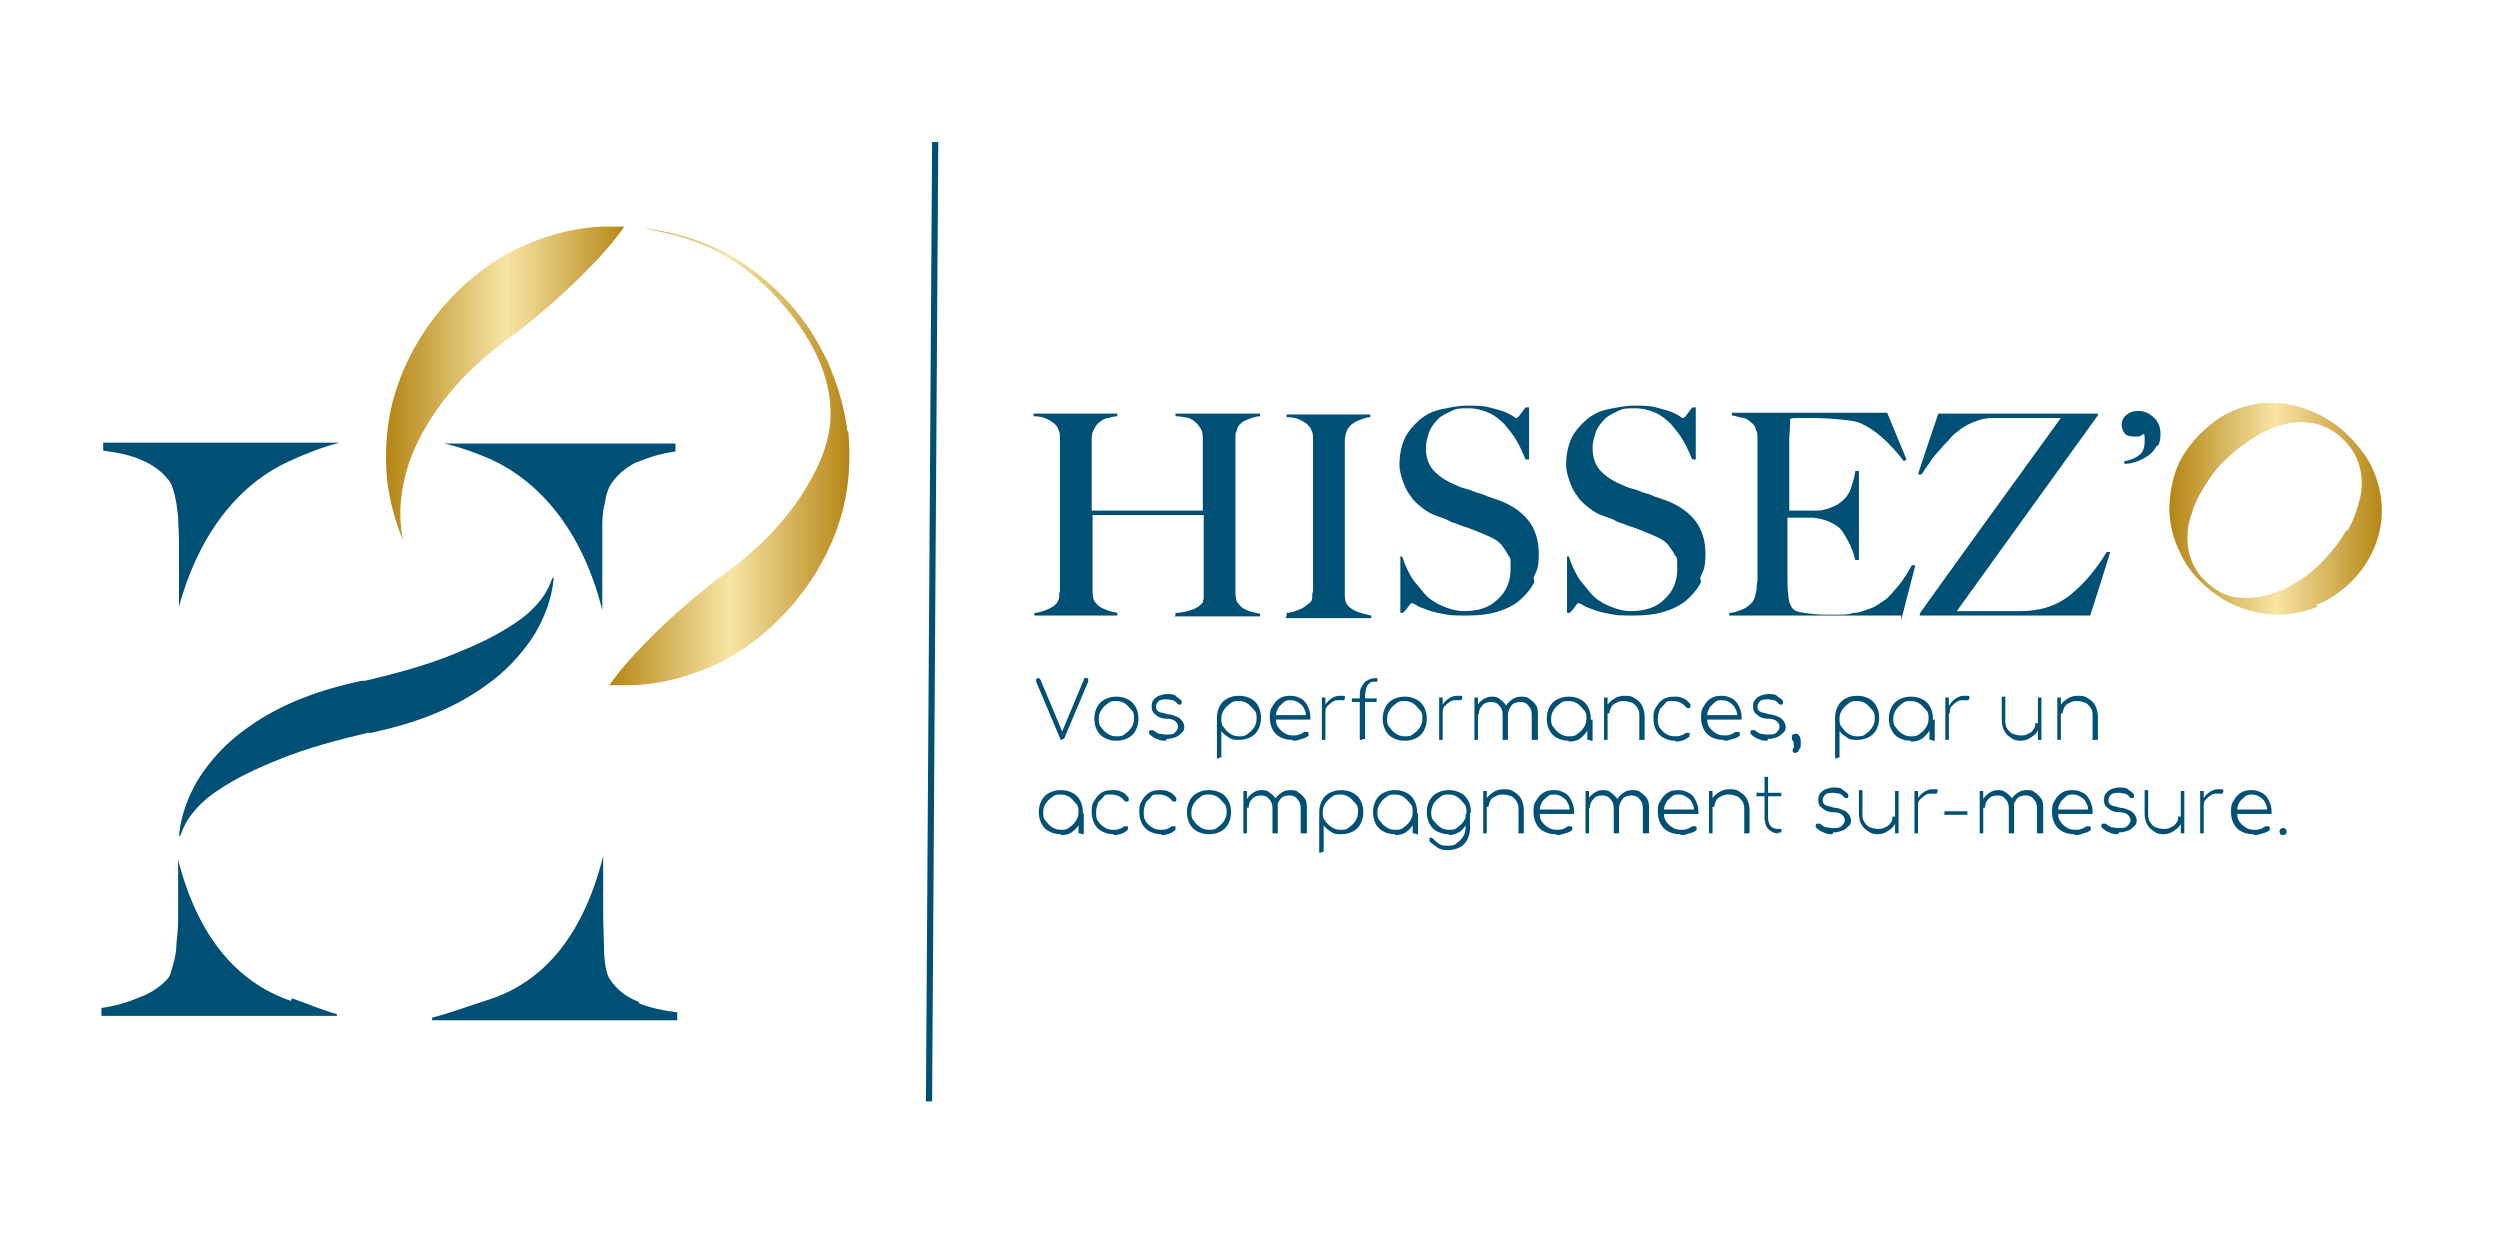 <svg xmlns="http://www.w3.org/2000/svg" xmlns:xlink="http://www.w3.org/1999/xlink" id="Calque_1" viewBox="0 0 283.5 141.7"><defs><style>      .st0 {        fill: #004f74;      }      .st1 {        fill: url(#DÉGRADÉ_RVB);      }      .st2 {        fill: url(#DÉGRADÉ_RVB2);      }      .st3 {        fill: url(#DÉGRADÉ_RVB1);      }    </style><linearGradient id="D&#xC9;GRAD&#xC9;_RVB" data-name="D&#xC9;GRAD&#xC9; RVB" x1="246.1" y1="57.8" x2="270.1" y2="57.8" gradientUnits="userSpaceOnUse"><stop offset="0" stop-color="#b58616"></stop><stop offset=".5" stop-color="#f8e5a5"></stop><stop offset="1" stop-color="#b58616"></stop></linearGradient><linearGradient id="D&#xC9;GRAD&#xC9;_RVB1" data-name="D&#xC9;GRAD&#xC9; RVB" x1="43.9" y1="43.5" x2="71" y2="43.5" xlink:href="#D&#xC9;GRAD&#xC9;_RVB"></linearGradient><linearGradient id="D&#xC9;GRAD&#xC9;_RVB2" data-name="D&#xC9;GRAD&#xC9; RVB" x1="69.1" y1="51.9" x2="96.3" y2="51.9" xlink:href="#D&#xC9;GRAD&#xC9;_RVB"></linearGradient></defs><g><path class="st0" d="M120.4,83.9c-.1,0-.2,0-.2-.2l-2.7-6.4c0-.1,0-.2,0-.3,0,0,.1-.1.2-.1s.2,0,.3.2l2.6,6.2h-.3l2.6-6.2c0,0,0-.1.1-.2s.1,0,.2,0c.1,0,.2,0,.2.1,0,0,0,.2,0,.3l-2.7,6.4c0,0,0,.1-.1.1,0,0,0,0-.1,0Z"></path><path class="st0" d="M126.6,84c-.5,0-.9-.1-1.3-.3-.4-.2-.7-.5-.9-.9s-.3-.8-.3-1.3.1-.9.3-1.3.5-.7.9-.9.8-.3,1.3-.3.9.1,1.3.3c.4.2.7.5.9.9s.3.8.3,1.3-.1.9-.3,1.3-.5.7-.9.9c-.4.2-.8.3-1.3.3ZM126.6,83.5c.4,0,.7,0,1-.3.3-.2.5-.4.7-.7.2-.3.3-.6.3-1s0-.7-.3-1-.4-.5-.7-.7c-.3-.2-.6-.3-1-.3s-.7,0-1,.3c-.3.2-.5.4-.7.7s-.3.6-.3,1,0,.7.3,1c.2.3.4.5.7.7.3.2.6.3,1,.3Z"></path><path class="st0" d="M132.2,84c-.3,0-.6,0-1-.2-.3-.1-.6-.3-.9-.6,0,0,0-.1,0-.2,0,0,0-.1.1-.2,0,0,.1,0,.2,0,0,0,.1,0,.2,0,.2.2.4.3.6.4.2,0,.5.1.8.1.5,0,.9,0,1.1-.3.2-.2.3-.4.3-.6s-.1-.4-.3-.6c-.2-.2-.6-.3-1-.3-.6,0-1-.2-1.3-.5-.3-.2-.4-.5-.4-.8s0-.6.2-.8c.1-.2.4-.4.6-.5.3-.1.6-.2.9-.2s.8,0,1,.2.5.3.7.6c0,0,0,.1,0,.2,0,0,0,.1-.1.2,0,0-.1,0-.2,0,0,0-.1,0-.2-.1-.1-.2-.3-.3-.5-.4-.2,0-.5-.1-.7-.1s-.7,0-.9.2c-.2.2-.3.4-.3.6s0,.3.1.4c0,.1.2.2.4.3.2,0,.5.1.8.2.5,0,.8.2,1.1.3.3.1.4.3.6.5.1.2.2.4.2.6s0,.5-.3.7c-.2.2-.4.4-.7.5s-.6.2-1,.2Z"></path><path class="st0" d="M138.2,86c0,0-.1,0-.2,0,0,0,0-.1,0-.2v-4.4c0-.5.1-.9.3-1.3s.5-.7.9-.9c.4-.2.8-.3,1.3-.3s.9.1,1.3.3.7.5.9.9.3.8.3,1.3-.1.9-.3,1.3c-.2.4-.5.7-.9.9-.4.2-.8.3-1.3.3s-.8,0-1.2-.3c-.3-.2-.6-.4-.8-.7v2.8c0,0,0,.1,0,.2,0,0-.1,0-.2,0ZM140.5,83.5c.4,0,.7,0,1-.3.3-.2.5-.4.7-.7.2-.3.3-.6.3-1s0-.7-.3-1-.4-.5-.7-.7c-.3-.2-.6-.3-1-.3s-.7,0-1,.3c-.3.2-.5.4-.7.7s-.3.6-.3,1,0,.7.3,1c.2.3.4.5.7.7.3.2.6.3,1,.3Z"></path><path class="st0" d="M146.5,83.9c-.5,0-.9-.1-1.3-.3-.4-.2-.7-.5-.9-.9s-.3-.8-.3-1.3,0-.9.3-1.3c.2-.4.5-.7.8-.9.3-.2.7-.3,1.2-.3s.8.1,1.2.3.6.5.8.9c.2.4.3.8.3,1.3s0,.1,0,.2c0,0-.1,0-.2,0h-4v-.5h4.1l-.4.3c0-.4,0-.7-.2-1-.1-.3-.3-.5-.6-.7s-.6-.3-.9-.3-.6,0-.9.3-.5.4-.6.7c-.2.3-.2.6-.2,1s0,.7.2,1c.2.3.4.5.7.7.3.2.6.3,1,.3s.5,0,.7-.1c.2,0,.4-.2.6-.3,0,0,.1,0,.2,0,0,0,.1,0,.2,0,0,0,.1.1.1.2,0,0,0,.1,0,.2-.2.2-.4.3-.8.4-.3.1-.6.2-.9.2Z"></path><path class="st0" d="M150.1,83.9c0,0-.1,0-.2,0,0,0,0-.1,0-.2v-4.4c0,0,0-.2,0-.2,0,0,.1,0,.2,0s.1,0,.2,0c0,0,0,.1,0,.2v4.4c0,0,0,.1,0,.2,0,0-.1,0-.2,0ZM150,80.9c0-.4.1-.7.3-1,.2-.3.4-.5.7-.7.3-.2.6-.3.9-.3s.4,0,.5,0c.1,0,.2.2.1.3,0,0,0,.1-.1.2,0,0-.1,0-.2,0,0,0-.2,0-.3,0-.3,0-.6,0-.8.2-.2.1-.4.3-.6.5s-.2.5-.2.8h-.4Z"></path><path class="st0" d="M153.5,79.6c0,0-.1,0-.2,0,0,0,0-.1,0-.2s0-.1,0-.2c0,0,.1,0,.2,0h2.4c0,0,.1,0,.2,0s0,.1,0,.2,0,.1,0,.2-.1,0-.2,0h-2.4ZM154.4,83.9c0,0-.1,0-.2,0,0,0,0-.1,0-.2v-4.7c0-.4,0-.8.2-1.1s.3-.6.6-.7c.3-.2.6-.3,1-.3s.2,0,.2,0c0,0,0,.1,0,.2s0,.1,0,.2c0,0-.1,0-.2,0-.3,0-.6,0-.7.2-.2.1-.3.3-.4.6,0,.2-.1.5-.1.8v4.7c0,0,0,.1,0,.2,0,0-.1,0-.2,0Z"></path><path class="st0" d="M159.3,84c-.5,0-.9-.1-1.3-.3-.4-.2-.7-.5-.9-.9s-.3-.8-.3-1.3.1-.9.3-1.3.5-.7.9-.9.8-.3,1.3-.3.9.1,1.3.3c.4.2.7.5.9.9s.3.8.3,1.3-.1.9-.3,1.3-.5.7-.9.9c-.4.2-.8.3-1.3.3ZM159.3,83.5c.4,0,.7,0,1-.3.3-.2.5-.4.7-.7.2-.3.3-.6.3-1s0-.7-.3-1-.4-.5-.7-.7c-.3-.2-.6-.3-1-.3s-.7,0-1,.3c-.3.2-.5.4-.7.7s-.3.6-.3,1,0,.7.3,1c.2.3.4.5.7.7.3.2.6.3,1,.3Z"></path><path class="st0" d="M163.4,83.9c0,0-.1,0-.2,0,0,0,0-.1,0-.2v-4.4c0,0,0-.2,0-.2,0,0,.1,0,.2,0s.1,0,.2,0c0,0,0,.1,0,.2v4.4c0,0,0,.1,0,.2,0,0-.1,0-.2,0ZM163.3,80.9c0-.4.1-.7.3-1,.2-.3.4-.5.7-.7.3-.2.6-.3.9-.3s.4,0,.5,0c.1,0,.2.2.1.3,0,0,0,.1-.1.2,0,0-.1,0-.2,0,0,0-.2,0-.3,0-.3,0-.6,0-.8.2-.2.1-.4.3-.6.5s-.2.5-.2.8h-.4Z"></path><path class="st0" d="M167.4,83.9c0,0-.1,0-.2,0,0,0,0-.1,0-.2v-4.4c0,0,0-.2,0-.2,0,0,.1,0,.2,0s.1,0,.2,0c0,0,0,.1,0,.2v4.4c0,0,0,.1,0,.2,0,0-.1,0-.2,0ZM170.6,83.9c0,0-.1,0-.2,0,0,0,0-.1,0-.2v-2.6c0-.5-.1-.8-.4-1.1-.2-.3-.6-.4-.9-.4s-.8.1-1,.4c-.3.3-.4.6-.4,1h-.5c0-.4.1-.7.3-1,.2-.3.4-.5.7-.7.3-.2.6-.3.9-.3s.7,0,1,.3c.3.2.5.4.7.7s.2.7.2,1.1v2.6c0,0,0,.1,0,.2,0,0-.1,0-.2,0ZM173.9,83.9c0,0-.1,0-.2,0,0,0,0-.1,0-.2v-2.6c0-.5-.1-.8-.4-1.1-.2-.3-.6-.4-.9-.4s-.8.1-1,.4-.4.6-.4,1.1h-.5c0-.4.1-.8.3-1.1.2-.3.4-.5.7-.7.3-.2.6-.3,1-.3s.7,0,1,.3c.3.2.5.4.7.7s.2.7.2,1.1v2.6c0,0,0,.1,0,.2,0,0-.1,0-.2,0Z"></path><path class="st0" d="M177.9,84c-.5,0-.9-.1-1.3-.3-.4-.2-.7-.5-.9-.9s-.3-.8-.3-1.3.1-.9.3-1.3.5-.7.9-.9.8-.3,1.3-.3.9.1,1.3.3c.4.2.7.5.9.9s.3.8.3,1.3l-.2.4c0,.4-.1.8-.3,1.1-.2.3-.5.6-.8.8-.3.2-.7.3-1.2.3ZM177.9,83.5c.4,0,.7,0,1-.3.3-.2.5-.4.7-.7.2-.3.3-.6.3-1s0-.7-.3-1-.4-.5-.7-.7c-.3-.2-.6-.3-1-.3s-.7,0-1,.3c-.3.2-.5.4-.7.7s-.3.6-.3,1,0,.7.3,1c.2.3.4.5.7.7.3.2.6.3,1,.3ZM180.2,83.9c0,0-.1,0-.2,0,0,0,0-.1,0-.2v-1.6l.2-.5h.4v2.2c0,0,0,.1,0,.2,0,0-.1,0-.2,0Z"></path><path class="st0" d="M182.1,83.9c0,0-.1,0-.2,0,0,0,0-.1,0-.2v-4.4c0,0,0-.2,0-.2,0,0,.1,0,.2,0s.1,0,.2,0c0,0,0,.1,0,.2v4.4c0,0,0,.1,0,.2,0,0-.1,0-.2,0ZM186.1,83.9c0,0-.1,0-.2,0s0-.1,0-.2v-2.4c0-.4,0-.7-.2-1-.2-.3-.4-.5-.6-.6-.3-.1-.6-.2-.9-.2s-.6,0-.9.2c-.3.1-.5.3-.6.5s-.2.5-.2.7h-.5c0-.4.1-.7.3-1,.2-.3.5-.5.8-.7s.7-.3,1.1-.3.8,0,1.2.3c.3.2.6.4.8.8s.3.8.3,1.3v2.4c0,0,0,.1,0,.2,0,0-.1,0-.2,0Z"></path><path class="st0" d="M190,84c-.5,0-.9-.1-1.3-.3s-.7-.5-.9-.9c-.2-.4-.3-.8-.3-1.3s0-.9.3-1.3c.2-.4.5-.7.8-.9.3-.2.7-.3,1.2-.3s.7,0,1.1.2c.3.1.6.4.8.7,0,0,0,.1,0,.2s0,.1-.1.2c0,0-.1,0-.2,0,0,0-.1,0-.2-.1-.4-.5-.9-.7-1.5-.7s-.7,0-.9.3-.5.4-.6.7c-.1.3-.2.6-.2,1s0,.7.2,1c.2.3.4.5.7.7.3.2.6.3,1,.3s.5,0,.7-.1c.2,0,.4-.2.6-.3,0,0,.1,0,.2,0,0,0,.1,0,.2,0,0,0,0,.1,0,.2,0,0,0,.1,0,.2-.4.4-1,.6-1.6.6Z"></path><path class="st0" d="M195.4,83.9c-.5,0-.9-.1-1.3-.3-.4-.2-.7-.5-.9-.9s-.3-.8-.3-1.3,0-.9.3-1.3c.2-.4.5-.7.8-.9.3-.2.7-.3,1.2-.3s.8.1,1.2.3.6.5.8.9c.2.4.3.8.3,1.3s0,.1,0,.2c0,0-.1,0-.2,0h-4v-.5h4.1l-.4.3c0-.4,0-.7-.2-1-.1-.3-.3-.5-.6-.7s-.6-.3-.9-.3-.6,0-.9.3-.5.4-.6.7c-.2.3-.2.6-.2,1s0,.7.2,1c.2.3.4.5.7.7.3.2.6.3,1,.3s.5,0,.7-.1c.2,0,.4-.2.6-.3,0,0,.1,0,.2,0,0,0,.1,0,.2,0,0,0,.1.1.1.2,0,0,0,.1,0,.2-.2.2-.4.3-.8.4-.3.1-.6.2-.9.2Z"></path><path class="st0" d="M200.4,84c-.3,0-.6,0-1-.2-.3-.1-.6-.3-.9-.6,0,0,0-.1,0-.2,0,0,0-.1.1-.2,0,0,.1,0,.2,0,0,0,.1,0,.2,0,.2.2.4.3.6.4.2,0,.5.1.8.1.5,0,.9,0,1.1-.3.2-.2.3-.4.3-.6s-.1-.4-.3-.6c-.2-.2-.6-.3-1-.3-.6,0-1-.2-1.3-.5-.3-.2-.4-.5-.4-.8s0-.6.2-.8c.1-.2.4-.4.6-.5.3-.1.6-.2.9-.2s.8,0,1,.2.5.3.7.6c0,0,0,.1,0,.2,0,0,0,.1-.1.2,0,0-.1,0-.2,0,0,0-.1,0-.2-.1-.1-.2-.3-.3-.5-.4-.2,0-.5-.1-.7-.1s-.7,0-.9.2c-.2.2-.3.4-.3.6s0,.3.1.4c0,.1.2.2.4.3.2,0,.5.1.8.2.5,0,.8.2,1.1.3.3.1.4.3.6.5.1.2.2.4.2.6s0,.5-.3.7c-.2.2-.4.4-.7.5s-.6.2-1,.2Z"></path><path class="st0" d="M203.4,85.3c0,0,0,0-.1,0,0,0,0,0,0-.1s0-.1,0-.2,0-.1.1-.2,0-.2,0-.3,0-.2,0-.3c0,0,0-.1-.1-.2,0,0-.1-.1-.1-.2,0,0,0-.1,0-.2,0-.1,0-.3.1-.3s.2-.1.3-.1.3,0,.4.2c.1.1.2.3.2.6s0,.3,0,.5c0,.2,0,.3-.2.5,0,.1-.1.3-.2.3,0,0-.2.1-.3.1Z"></path><path class="st0" d="M208.3,86c0,0-.1,0-.2,0,0,0,0-.1,0-.2v-4.4c0-.5.1-.9.3-1.3s.5-.7.9-.9c.4-.2.8-.3,1.3-.3s.9.1,1.3.3.7.5.9.9.3.8.3,1.3-.1.9-.3,1.3-.5.7-.9.9c-.4.2-.8.3-1.3.3s-.8,0-1.2-.3c-.3-.2-.6-.4-.8-.7v2.8c0,0,0,.1,0,.2,0,0-.1,0-.2,0ZM210.6,83.5c.4,0,.7,0,1-.3.3-.2.5-.4.7-.7.2-.3.3-.6.3-1s0-.7-.3-1-.4-.5-.7-.7c-.3-.2-.6-.3-1-.3s-.7,0-1,.3c-.3.2-.5.4-.7.7s-.3.6-.3,1,0,.7.3,1c.2.3.4.5.7.7.3.2.6.3,1,.3Z"></path><path class="st0" d="M216.7,84c-.5,0-.9-.1-1.3-.3-.4-.2-.7-.5-.9-.9s-.3-.8-.3-1.3.1-.9.3-1.3.5-.7.9-.9.8-.3,1.3-.3.9.1,1.3.3c.4.2.7.5.9.9s.3.8.3,1.3l-.2.4c0,.4-.1.8-.3,1.1-.2.3-.5.6-.8.8-.3.2-.7.3-1.2.3ZM216.7,83.5c.4,0,.7,0,1-.3.3-.2.5-.4.7-.7.2-.3.3-.6.3-1s0-.7-.3-1-.4-.5-.7-.7c-.3-.2-.6-.3-1-.3s-.7,0-1,.3c-.3.2-.5.4-.7.7s-.3.6-.3,1,0,.7.3,1c.2.3.4.5.7.7.3.2.6.3,1,.3ZM219,83.9c0,0-.1,0-.2,0,0,0,0-.1,0-.2v-1.6l.2-.5h.4v2.2c0,0,0,.1,0,.2,0,0-.1,0-.2,0Z"></path><path class="st0" d="M220.8,83.9c0,0-.1,0-.2,0,0,0,0-.1,0-.2v-4.4c0,0,0-.2,0-.2,0,0,.1,0,.2,0s.1,0,.2,0c0,0,0,.1,0,.2v4.4c0,0,0,.1,0,.2,0,0-.1,0-.2,0ZM220.8,80.9c0-.4.1-.7.3-1,.2-.3.4-.5.7-.7.3-.2.6-.3.9-.3s.4,0,.5,0c.1,0,.2.2.1.3,0,0,0,.1-.1.2,0,0-.1,0-.2,0,0,0-.2,0-.3,0-.3,0-.6,0-.8.2-.2.1-.4.3-.6.5s-.2.5-.2.8h-.4Z"></path><path class="st0" d="M229.3,84c-.4,0-.8,0-1.2-.3-.3-.2-.6-.4-.8-.8-.2-.3-.3-.8-.3-1.3v-2.4c0,0,0-.1,0-.2,0,0,.1,0,.2,0s.1,0,.2,0c0,0,0,.1,0,.2v2.4c0,.4,0,.7.2,1,.2.3.4.5.6.6.3.1.6.2.9.2s.6,0,.9-.2c.3-.1.5-.3.6-.5.2-.2.2-.5.2-.7h.5c0,.4-.1.7-.3,1-.2.3-.5.5-.8.7-.3.2-.7.3-1.1.3ZM231.3,83.9c0,0-.1,0-.2,0,0,0,0-.1,0-.2v-4.4c0,0,0-.2,0-.2s.1,0,.2,0,.2,0,.2,0,0,.1,0,.2v4.4c0,0,0,.1,0,.2,0,0-.1,0-.2,0Z"></path><path class="st0" d="M233.5,83.9c0,0-.1,0-.2,0,0,0,0-.1,0-.2v-4.4c0,0,0-.2,0-.2,0,0,.1,0,.2,0s.1,0,.2,0c0,0,0,.1,0,.2v4.4c0,0,0,.1,0,.2,0,0-.1,0-.2,0ZM237.5,83.9c0,0-.1,0-.2,0s0-.1,0-.2v-2.4c0-.4,0-.7-.2-1-.2-.3-.4-.5-.6-.6-.3-.1-.6-.2-.9-.2s-.6,0-.9.2c-.3.1-.5.3-.6.5s-.2.5-.2.7h-.5c0-.4.1-.7.3-1,.2-.3.5-.5.8-.7s.7-.3,1.1-.3.8,0,1.2.3c.3.2.6.4.8.8s.3.8.3,1.3v2.4c0,0,0,.1,0,.2,0,0-.1,0-.2,0Z"></path><path class="st0" d="M120.3,94.6c-.5,0-.9-.1-1.3-.3-.4-.2-.7-.5-.9-.9s-.3-.8-.3-1.3.1-.9.3-1.3.5-.7.9-.9.8-.3,1.3-.3.9.1,1.3.3c.4.2.7.5.9.9s.3.8.3,1.3l-.2.4c0,.4-.1.8-.3,1.1-.2.3-.5.6-.8.8-.3.2-.7.3-1.2.3ZM120.3,94.1c.4,0,.7,0,1-.3.3-.2.5-.4.7-.7.2-.3.3-.6.3-1s0-.7-.3-1-.4-.5-.7-.7c-.3-.2-.6-.3-1-.3s-.7,0-1,.3c-.3.2-.5.4-.7.7s-.3.6-.3,1,0,.7.3,1c.2.3.4.5.7.7.3.2.6.3,1,.3ZM122.5,94.5c0,0-.1,0-.2,0,0,0,0-.1,0-.2v-1.6l.2-.5h.4v2.2c0,0,0,.1,0,.2,0,0-.1,0-.2,0Z"></path><path class="st0" d="M126.3,94.6c-.5,0-.9-.1-1.3-.3s-.7-.5-.9-.9c-.2-.4-.3-.8-.3-1.3s0-.9.3-1.3c.2-.4.5-.7.8-.9.3-.2.7-.3,1.2-.3s.7,0,1.1.2c.3.1.6.4.8.7,0,0,0,.1,0,.2s0,.1-.1.2c0,0-.1,0-.2,0,0,0-.1,0-.2-.1-.4-.5-.9-.7-1.5-.7s-.7,0-.9.3-.5.4-.6.7c-.1.3-.2.6-.2,1s0,.7.2,1c.2.3.4.5.7.7.3.2.6.3,1,.3s.5,0,.7-.1c.2,0,.4-.2.6-.3,0,0,.1,0,.2,0,0,0,.1,0,.2,0,0,0,0,.1,0,.2,0,0,0,.1,0,.2-.4.4-1,.6-1.6.6Z"></path><path class="st0" d="M131.7,94.6c-.5,0-.9-.1-1.3-.3s-.7-.5-.9-.9c-.2-.4-.3-.8-.3-1.3s0-.9.3-1.3c.2-.4.5-.7.8-.9.3-.2.7-.3,1.2-.3s.7,0,1.1.2c.3.1.6.4.8.7,0,0,0,.1,0,.2s0,.1-.1.2c0,0-.1,0-.2,0,0,0-.1,0-.2-.1-.4-.5-.9-.7-1.5-.7s-.7,0-.9.3-.5.4-.6.7c-.1.3-.2.6-.2,1s0,.7.2,1c.2.3.4.5.7.7.3.2.6.3,1,.3s.5,0,.7-.1c.2,0,.4-.2.6-.3,0,0,.1,0,.2,0,0,0,.1,0,.2,0,0,0,0,.1,0,.2,0,0,0,.1,0,.2-.4.4-1,.6-1.6.6Z"></path><path class="st0" d="M137.1,94.6c-.5,0-.9-.1-1.3-.3-.4-.2-.7-.5-.9-.9s-.3-.8-.3-1.3.1-.9.3-1.3.5-.7.9-.9.8-.3,1.3-.3.9.1,1.3.3c.4.2.7.5.9.9s.3.8.3,1.3-.1.9-.3,1.3-.5.7-.9.9c-.4.2-.8.3-1.3.3ZM137.1,94.1c.4,0,.7,0,1-.3.3-.2.5-.4.7-.7.2-.3.3-.6.3-1s0-.7-.3-1-.4-.5-.7-.7c-.3-.2-.6-.3-1-.3s-.7,0-1,.3c-.3.2-.5.4-.7.7s-.3.6-.3,1,0,.7.3,1c.2.3.4.5.7.7.3.2.6.3,1,.3Z"></path><path class="st0" d="M141.2,94.5c0,0-.1,0-.2,0,0,0,0-.1,0-.2v-4.4c0,0,0-.2,0-.2,0,0,.1,0,.2,0s.1,0,.2,0c0,0,0,.1,0,.2v4.4c0,0,0,.1,0,.2,0,0-.1,0-.2,0ZM144.5,94.5c0,0-.1,0-.2,0,0,0,0-.1,0-.2v-2.6c0-.5-.1-.8-.4-1.1-.2-.3-.6-.4-.9-.4s-.8.1-1,.4c-.3.3-.4.6-.4,1h-.5c0-.4.1-.7.3-1,.2-.3.4-.5.7-.7.3-.2.6-.3.9-.3s.7,0,1,.3c.3.2.5.4.7.7s.2.7.2,1.1v2.6c0,0,0,.1,0,.2,0,0-.1,0-.2,0ZM147.7,94.5c0,0-.1,0-.2,0,0,0,0-.1,0-.2v-2.6c0-.5-.1-.8-.4-1.1-.2-.3-.6-.4-.9-.4s-.8.1-1,.4-.4.6-.4,1.1h-.5c0-.4.1-.8.3-1.1.2-.3.4-.5.7-.7.3-.2.6-.3,1-.3s.7,0,1,.3c.3.2.5.4.7.7s.2.7.2,1.1v2.6c0,0,0,.1,0,.2,0,0-.1,0-.2,0Z"></path><path class="st0" d="M149.8,96.7c0,0-.1,0-.2,0,0,0,0-.1,0-.2v-4.4c0-.5.1-.9.3-1.3s.5-.7.9-.9c.4-.2.8-.3,1.3-.3s.9.1,1.3.3.7.5.9.9.3.8.3,1.3-.1.9-.3,1.3-.5.7-.9.9c-.4.2-.8.3-1.3.3s-.8,0-1.2-.3c-.3-.2-.6-.4-.8-.7v2.8c0,0,0,.1,0,.2,0,0-.1,0-.2,0ZM152,94.1c.4,0,.7,0,1-.3.3-.2.5-.4.7-.7.2-.3.3-.6.3-1s0-.7-.3-1-.4-.5-.7-.7c-.3-.2-.6-.3-1-.3s-.7,0-1,.3c-.3.2-.5.4-.7.7s-.3.6-.3,1,0,.7.3,1c.2.3.4.5.7.7.3.2.6.3,1,.3Z"></path><path class="st0" d="M158.2,94.6c-.5,0-.9-.1-1.3-.3-.4-.2-.7-.5-.9-.9s-.3-.8-.3-1.3.1-.9.3-1.3.5-.7.9-.9.8-.3,1.3-.3.9.1,1.3.3c.4.2.7.5.9.9s.3.8.3,1.3l-.2.4c0,.4-.1.8-.3,1.1-.2.3-.5.6-.8.8-.3.2-.7.3-1.2.3ZM158.2,94.1c.4,0,.7,0,1-.3.3-.2.5-.4.7-.7.2-.3.3-.6.3-1s0-.7-.3-1-.4-.5-.7-.7c-.3-.2-.6-.3-1-.3s-.7,0-1,.3c-.3.2-.5.4-.7.7s-.3.6-.3,1,0,.7.3,1c.2.3.4.5.7.7.3.2.6.3,1,.3ZM160.4,94.5c0,0-.1,0-.2,0,0,0,0-.1,0-.2v-1.6l.2-.5h.4v2.2c0,0,0,.1,0,.2,0,0-.1,0-.2,0Z"></path><path class="st0" d="M164.3,94.6c-.5,0-.9-.1-1.3-.3-.4-.2-.7-.5-.9-.9-.2-.4-.3-.8-.3-1.3s.1-.9.3-1.3c.2-.4.5-.7.9-.9.4-.2.8-.3,1.3-.3s.9.1,1.3.3c.4.2.7.5.9.9s.3.8.3,1.3l-.3.4c0,.4,0,.8-.3,1.1-.2.3-.4.6-.8.8s-.7.3-1.1.3ZM164.3,96.4c-.5,0-.9,0-1.3-.3s-.6-.4-.9-.7c0,0,0-.1,0-.2s0-.1,0-.2c0,0,.1,0,.2,0,0,0,.1,0,.2.1.2.2.4.4.7.6s.6.2,1,.2.7,0,1-.3c.3-.2.5-.4.7-.7s.3-.7.3-1.1v-1.4l.2-.3h.3v1.8c0,.5-.1.9-.3,1.3s-.5.7-.9.9c-.4.2-.8.3-1.3.3ZM164.3,94.1c.4,0,.7,0,1-.3.3-.2.5-.4.7-.7s.3-.7.3-1,0-.7-.3-1-.4-.5-.7-.7c-.3-.2-.6-.3-1-.3s-.7,0-1,.3c-.3.2-.5.4-.7.7s-.3.7-.3,1,0,.7.3,1,.4.5.7.7c.3.2.6.3,1,.3Z"></path><path class="st0" d="M168.4,94.5c0,0-.1,0-.2,0,0,0,0-.1,0-.2v-4.4c0,0,0-.2,0-.2,0,0,.1,0,.2,0s.1,0,.2,0c0,0,0,.1,0,.2v4.4c0,0,0,.1,0,.2,0,0-.1,0-.2,0ZM172.4,94.5c0,0-.1,0-.2,0s0-.1,0-.2v-2.4c0-.4,0-.7-.2-1-.2-.3-.4-.5-.6-.6-.3-.1-.6-.2-.9-.2s-.6,0-.9.2c-.3.1-.5.3-.6.5s-.2.5-.2.7h-.5c0-.4.1-.7.3-1,.2-.3.5-.5.8-.7s.7-.3,1.1-.3.8,0,1.2.3c.3.2.6.4.8.8s.3.8.3,1.3v2.4c0,0,0,.1,0,.2,0,0-.1,0-.2,0Z"></path><path class="st0" d="M176.4,94.6c-.5,0-.9-.1-1.3-.3-.4-.2-.7-.5-.9-.9s-.3-.8-.3-1.3,0-.9.3-1.3c.2-.4.5-.7.8-.9.3-.2.7-.3,1.2-.3s.8.1,1.2.3.6.5.8.9c.2.4.3.8.3,1.3s0,.1,0,.2c0,0-.1,0-.2,0h-4v-.5h4.1l-.4.3c0-.4,0-.7-.2-1-.1-.3-.3-.5-.6-.7s-.6-.3-.9-.3-.6,0-.9.3-.5.4-.6.7c-.2.3-.2.6-.2,1s0,.7.2,1c.2.3.4.5.7.7.3.2.6.3,1,.3s.5,0,.7-.1c.2,0,.4-.2.6-.3,0,0,.1,0,.2,0,0,0,.1,0,.2,0,0,0,.1.1.1.2,0,0,0,.1,0,.2-.2.2-.4.3-.8.4-.3.1-.6.2-.9.2Z"></path><path class="st0" d="M180,94.5c0,0-.1,0-.2,0,0,0,0-.1,0-.2v-4.4c0,0,0-.2,0-.2,0,0,.1,0,.2,0s.1,0,.2,0c0,0,0,.1,0,.2v4.4c0,0,0,.1,0,.2,0,0-.1,0-.2,0ZM183.2,94.5c0,0-.1,0-.2,0,0,0,0-.1,0-.2v-2.6c0-.5-.1-.8-.4-1.1-.2-.3-.6-.4-.9-.4s-.8.1-1,.4c-.3.3-.4.6-.4,1h-.5c0-.4.1-.7.3-1,.2-.3.4-.5.7-.7.3-.2.6-.3.9-.3s.7,0,1,.3c.3.2.5.4.7.7s.2.7.2,1.1v2.6c0,0,0,.1,0,.2,0,0-.1,0-.2,0ZM186.5,94.5c0,0-.1,0-.2,0,0,0,0-.1,0-.2v-2.6c0-.5-.1-.8-.4-1.1-.2-.3-.6-.4-.9-.4s-.8.1-1,.4-.4.6-.4,1.1h-.5c0-.4.1-.8.3-1.1.2-.3.4-.5.7-.7.3-.2.6-.3,1-.3s.7,0,1,.3c.3.2.5.4.7.7s.2.7.2,1.1v2.6c0,0,0,.1,0,.2,0,0-.1,0-.2,0Z"></path><path class="st0" d="M190.5,94.6c-.5,0-.9-.1-1.3-.3-.4-.2-.7-.5-.9-.9s-.3-.8-.3-1.3,0-.9.3-1.3c.2-.4.5-.7.8-.9.3-.2.7-.3,1.2-.3s.8.1,1.2.3.6.5.8.9c.2.4.3.8.3,1.3s0,.1,0,.2c0,0-.1,0-.2,0h-4v-.5h4.1l-.4.3c0-.4,0-.7-.2-1-.1-.3-.3-.5-.6-.7s-.6-.3-.9-.3-.6,0-.9.3-.5.4-.6.7c-.2.3-.2.6-.2,1s0,.7.2,1c.2.3.4.5.7.7.3.2.6.3,1,.3s.5,0,.7-.1c.2,0,.4-.2.6-.3,0,0,.1,0,.2,0,0,0,.1,0,.2,0,0,0,.1.1.1.2,0,0,0,.1,0,.2-.2.2-.4.3-.8.4-.3.1-.6.2-.9.2Z"></path><path class="st0" d="M194,94.5c0,0-.1,0-.2,0,0,0,0-.1,0-.2v-4.4c0,0,0-.2,0-.2,0,0,.1,0,.2,0s.1,0,.2,0c0,0,0,.1,0,.2v4.4c0,0,0,.1,0,.2,0,0-.1,0-.2,0ZM198,94.5c0,0-.1,0-.2,0s0-.1,0-.2v-2.4c0-.4,0-.7-.2-1-.2-.3-.4-.5-.6-.6-.3-.1-.6-.2-.9-.2s-.6,0-.9.2c-.3.1-.5.3-.6.5s-.2.5-.2.7h-.5c0-.4.1-.7.3-1,.2-.3.5-.5.8-.7s.7-.3,1.1-.3.8,0,1.2.3c.3.2.6.4.8.8s.3.8.3,1.3v2.4c0,0,0,.1,0,.2,0,0-.1,0-.2,0Z"></path><path class="st0" d="M199.4,90.3c0,0-.1,0-.2,0s0-.1,0-.2,0-.1,0-.2.1,0,.2,0h2.4c0,0,.1,0,.2,0,0,0,0,.1,0,.2s0,.1,0,.2c0,0-.1,0-.2,0h-2.4ZM201.8,94.5c-.3,0-.6,0-.9-.2s-.5-.4-.6-.6c-.1-.3-.2-.6-.2-.9v-4.5c0,0,0-.2,0-.2s.1,0,.2,0,.2,0,.2,0c0,0,0,.1,0,.2v4.5c0,.3.1.6.3.9.2.2.5.3.8.3h.2c0,0,.2,0,.2,0,0,0,0,.1,0,.2s0,.1,0,.2c0,0-.1,0-.2,0h-.2Z"></path><path class="st0" d="M207.8,94.6c-.3,0-.6,0-1-.2-.3-.1-.6-.3-.9-.6,0,0,0-.1,0-.2,0,0,0-.1.1-.2,0,0,.1,0,.2,0,0,0,.1,0,.2,0,.2.2.4.3.6.4.2,0,.5.1.8.1.5,0,.9,0,1.1-.3.2-.2.3-.4.3-.6s-.1-.4-.3-.6c-.2-.2-.6-.3-1-.3-.6,0-1-.2-1.3-.5-.3-.2-.4-.5-.4-.8s0-.6.2-.8c.1-.2.4-.4.6-.5.3-.1.6-.2.9-.2s.8,0,1,.2.5.3.7.6c0,0,0,.1,0,.2,0,0,0,.1-.1.2,0,0-.1,0-.2,0,0,0-.1,0-.2-.1-.1-.2-.3-.3-.5-.4-.2,0-.5-.1-.7-.1s-.7,0-.9.2c-.2.2-.3.4-.3.6s0,.3.1.4c0,.1.2.2.4.3.2,0,.5.1.8.2.5,0,.8.2,1.1.3.3.1.4.3.6.5.1.2.2.4.2.6s0,.5-.3.7c-.2.2-.4.4-.7.5s-.6.2-1,.2Z"></path><path class="st0" d="M213.1,94.6c-.4,0-.8,0-1.2-.3-.3-.2-.6-.4-.8-.8-.2-.3-.3-.8-.3-1.3v-2.4c0,0,0-.1,0-.2,0,0,.1,0,.2,0s.1,0,.2,0c0,0,0,.1,0,.2v2.4c0,.4,0,.7.2,1,.2.3.4.5.6.6.3.1.6.2.9.2s.6,0,.9-.2c.3-.1.5-.3.6-.5.2-.2.2-.5.2-.7h.5c0,.4-.1.7-.3,1-.2.3-.5.5-.8.7-.3.2-.7.3-1.1.3ZM215.1,94.5c0,0-.1,0-.2,0,0,0,0-.1,0-.2v-4.4c0,0,0-.2,0-.2s.1,0,.2,0,.2,0,.2,0,0,.1,0,.2v4.4c0,0,0,.1,0,.2,0,0-.1,0-.2,0Z"></path><path class="st0" d="M217.3,94.5c0,0-.1,0-.2,0,0,0,0-.1,0-.2v-4.4c0,0,0-.2,0-.2,0,0,.1,0,.2,0s.1,0,.2,0c0,0,0,.1,0,.2v4.4c0,0,0,.1,0,.2,0,0-.1,0-.2,0ZM217.2,91.5c0-.4.1-.7.3-1,.2-.3.4-.5.7-.7.3-.2.6-.3.9-.3s.4,0,.5,0c.1,0,.2.2.1.3,0,0,0,.1-.1.2,0,0-.1,0-.2,0,0,0-.2,0-.3,0-.3,0-.6,0-.8.2-.2.1-.4.3-.6.5s-.2.5-.2.8h-.4Z"></path><path class="st0" d="M220.7,92.4c0,0-.1,0-.2,0s0-.1,0-.2,0-.2,0-.2c0,0,.1,0,.2,0h2.2c0,0,.1,0,.2,0,0,0,0,.1,0,.2s0,.1,0,.2c0,0-.1,0-.2,0h-2.2Z"></path><path class="st0" d="M224.7,94.5c0,0-.1,0-.2,0,0,0,0-.1,0-.2v-4.4c0,0,0-.2,0-.2,0,0,.1,0,.2,0s.1,0,.2,0c0,0,0,.1,0,.2v4.4c0,0,0,.1,0,.2,0,0-.1,0-.2,0ZM228,94.5c0,0-.1,0-.2,0,0,0,0-.1,0-.2v-2.6c0-.5-.1-.8-.4-1.1-.2-.3-.6-.4-.9-.4s-.8.1-1,.4c-.3.3-.4.6-.4,1h-.5c0-.4.1-.7.3-1,.2-.3.4-.5.7-.7.3-.2.6-.3.9-.3s.7,0,1,.3c.3.2.5.4.7.7s.2.7.2,1.1v2.6c0,0,0,.1,0,.2,0,0-.1,0-.2,0ZM231.2,94.5c0,0-.1,0-.2,0,0,0,0-.1,0-.2v-2.6c0-.5-.1-.8-.4-1.1-.2-.3-.6-.4-.9-.4s-.8.1-1,.4-.4.6-.4,1.1h-.5c0-.4.1-.8.3-1.1.2-.3.4-.5.7-.7.3-.2.6-.3,1-.3s.7,0,1,.3c.3.2.5.4.7.7s.2.7.2,1.1v2.6c0,0,0,.1,0,.2,0,0-.1,0-.2,0Z"></path><path class="st0" d="M235.2,94.6c-.5,0-.9-.1-1.3-.3-.4-.2-.7-.5-.9-.9s-.3-.8-.3-1.3,0-.9.3-1.3c.2-.4.5-.7.8-.9.3-.2.7-.3,1.2-.3s.8.1,1.2.3.6.5.8.9c.2.4.3.8.3,1.3s0,.1,0,.2c0,0-.1,0-.2,0h-4v-.5h4.1l-.4.3c0-.4,0-.7-.2-1-.1-.3-.3-.5-.6-.7s-.6-.3-.9-.3-.6,0-.9.3-.5.4-.6.7c-.2.3-.2.6-.2,1s0,.7.2,1c.2.3.4.5.7.7.3.2.6.3,1,.3s.5,0,.7-.1c.2,0,.4-.2.6-.3,0,0,.1,0,.2,0,0,0,.1,0,.2,0,0,0,.1.1.1.2,0,0,0,.1,0,.2-.2.2-.4.3-.8.4-.3.1-.6.2-.9.2Z"></path><path class="st0" d="M240.2,94.6c-.3,0-.6,0-1-.2-.3-.1-.6-.3-.9-.6,0,0,0-.1,0-.2,0,0,0-.1.1-.2,0,0,.1,0,.2,0,0,0,.1,0,.2,0,.2.2.4.3.6.4.2,0,.5.1.8.1.5,0,.9,0,1.1-.3.2-.2.3-.4.3-.6s-.1-.4-.3-.6c-.2-.2-.6-.3-1-.3-.6,0-1-.2-1.3-.5-.3-.2-.4-.5-.4-.8s0-.6.2-.8c.1-.2.4-.4.6-.5.3-.1.6-.2.9-.2s.8,0,1,.2.5.3.7.6c0,0,0,.1,0,.2,0,0,0,.1-.1.2,0,0-.1,0-.2,0,0,0-.1,0-.2-.1-.1-.2-.3-.3-.5-.4-.2,0-.5-.1-.7-.1s-.7,0-.9.2c-.2.2-.3.4-.3.6s0,.3.1.4c0,.1.2.2.4.3.2,0,.5.1.8.2.5,0,.8.2,1.1.3.3.1.4.3.6.5.1.2.2.4.2.6s0,.5-.3.7c-.2.2-.4.4-.7.5s-.6.2-1,.2Z"></path><path class="st0" d="M245.5,94.6c-.4,0-.8,0-1.2-.3-.3-.2-.6-.4-.8-.8-.2-.3-.3-.8-.3-1.3v-2.4c0,0,0-.1,0-.2,0,0,.1,0,.2,0s.1,0,.2,0c0,0,0,.1,0,.2v2.4c0,.4,0,.7.2,1,.2.3.4.5.6.6.3.1.6.2.9.2s.6,0,.9-.2c.3-.1.5-.3.6-.5.2-.2.2-.5.2-.7h.5c0,.4-.1.7-.3,1-.2.3-.5.5-.8.7-.3.2-.7.3-1.1.3ZM247.5,94.5c0,0-.1,0-.2,0,0,0,0-.1,0-.2v-4.4c0,0,0-.2,0-.2s.1,0,.2,0,.2,0,.2,0,0,.1,0,.2v4.4c0,0,0,.1,0,.2,0,0-.1,0-.2,0Z"></path><path class="st0" d="M249.7,94.5c0,0-.1,0-.2,0,0,0,0-.1,0-.2v-4.4c0,0,0-.2,0-.2,0,0,.1,0,.2,0s.1,0,.2,0c0,0,0,.1,0,.2v4.4c0,0,0,.1,0,.2,0,0-.1,0-.2,0ZM249.6,91.5c0-.4.1-.7.3-1,.2-.3.4-.5.7-.7.3-.2.6-.3.9-.3s.4,0,.5,0c.1,0,.2.2.1.3,0,0,0,.1-.1.2,0,0-.1,0-.2,0,0,0-.2,0-.3,0-.3,0-.6,0-.8.2-.2.1-.4.3-.6.5s-.2.5-.2.8h-.4Z"></path><path class="st0" d="M255.5,94.6c-.5,0-.9-.1-1.3-.3-.4-.2-.7-.5-.9-.9s-.3-.8-.3-1.3,0-.9.3-1.3c.2-.4.5-.7.8-.9.3-.2.7-.3,1.2-.3s.8.1,1.2.3.6.5.8.9c.2.4.3.8.3,1.3s0,.1,0,.2c0,0-.1,0-.2,0h-4v-.5h4.1l-.4.3c0-.4,0-.7-.2-1-.1-.3-.3-.5-.6-.7s-.6-.3-.9-.3-.6,0-.9.3-.5.4-.6.7c-.2.3-.2.6-.2,1s0,.7.2,1c.2.3.4.5.7.7.3.2.6.3,1,.3s.5,0,.7-.1c.2,0,.4-.2.6-.3,0,0,.1,0,.2,0,0,0,.1,0,.2,0,0,0,.1.1.1.2,0,0,0,.1,0,.2-.2.2-.4.3-.8.4-.3.1-.6.2-.9.2Z"></path><path class="st0" d="M258.9,94.7c-.1,0-.2,0-.3-.1,0,0-.1-.2-.1-.3s0-.2.1-.3c0,0,.2-.1.3-.1s.2,0,.3.1c0,0,.1.2.1.3s0,.2-.1.3c0,0-.2.1-.3.1Z"></path></g><g><path class="st0" d="M133.3,69.8v-.3c.8,0,1.4-.2,2-.4.5-.2.9-.5,1.1-.8,0,0,0-.2.1-.4,0-.2,0-.4,0-.7,0-.3,0-.5,0-.8,0-.3,0-.5,0-.8,0-.7,0-1.4,0-2.2v-5h-12.6v6.9c0,.6,0,1.2,0,1.8,0,.6.1,1,.3,1.2.3.4.6.6,1.1.8s.9.3,1.4.4v.3h-9.4v-.3c.5,0,1-.2,1.5-.4.5-.2.9-.5,1.1-.8,0-.1.2-.3.2-.5s0-.5.1-.8c0-.3,0-.7,0-1,0-.4,0-.7,0-1.1s0-.7,0-1.2c0-.5,0-1.1,0-1.7,0-.6,0-1.2,0-1.9v-9.2c0-.4,0-.7,0-1.1s0-.6-.1-.9-.2-.5-.3-.6c-.3-.4-.7-.6-1.1-.8-.4-.2-.9-.3-1.5-.3v-.3h9.5v.3c-.3,0-.6.1-1,.2-.3,0-.7.2-.9.4-.3.2-.5.4-.7.8-.2.3-.3.7-.3,1.2,0,.7,0,1.5,0,2.4,0,.9,0,1.7,0,2.5v3.2h12.6v-5.1c0-.6,0-1.2,0-1.9,0-.4,0-.8,0-1.3,0-.4-.1-.8-.3-1.1-.4-.6-.8-.9-1.3-1.1-.5-.1-1-.2-1.5-.2v-.3h9.6v.3c-.5,0-1,.2-1.5.4-.5.2-.9.5-1.1,1,0,.1-.1.4-.2.6,0,.3,0,.6,0,.9,0,.3,0,.7,0,1v10.4c0,.6,0,1.2,0,1.9,0,.6,0,1.3,0,2.1s0,1.2,0,1.7c0,.5.1.9.2,1.1.3.4.6.7,1.1.9.5.2,1,.3,1.5.4v.3h-9.8Z"></path><path class="st0" d="M145.9,69.8v-.3c.5,0,1-.2,1.5-.4.5-.2.8-.5,1.2-.8.1-.1.2-.3.2-.5,0-.2,0-.5.1-.8,0-.3,0-.7,0-1,0-.4,0-.7,0-1s0-.7,0-1.2c0-.5,0-1.1,0-1.7,0-.6,0-1.2,0-1.9v-9.2c0-.4,0-.7,0-1.1s0-.6-.1-.9-.2-.5-.3-.6c-.3-.4-.7-.6-1.1-.8-.4-.2-.9-.3-1.5-.3v-.3h9.5v.3c-.4,0-.9.2-1.4.4-.5.2-.9.5-1.2,1-.2.4-.3.8-.3,1.4,0,.6,0,1.1,0,1.6,0,.5,0,1.1,0,1.6,0,.5,0,1,0,1.6v10.7c0,.6,0,1.2,0,1.8,0,.6.1,1,.3,1.2.3.4.7.6,1.2.8s1.1.3,1.5.4v.3h-9.7Z"></path><path class="st0" d="M174,66c-.4.8-1,1.5-1.7,2.1-.7.6-1.6,1-2.6,1.3-1,.3-2.1.4-3.4.4s-1.9,0-2.7-.2c-.7-.1-1.4-.3-1.9-.5s-.9-.3-1.1-.5c-.2-.1-.4-.2-.5-.2s-.2.1-.4.4c-.2.3-.4.5-.6.7h-.3v-6.4c0,0,.2,0,.2,0,.2.6.4,1.1.7,1.7s.6,1.1,1,1.5c.4.5.7.9,1.1,1.3.4.4.8.6,1.1.8.4.2.8.4,1.4.6.6.2,1.2.3,1.7.3,1.6,0,2.9-.4,3.8-1.3,1-.9,1.5-2,1.5-3.5s0-1.1-.3-1.6c-.2-.4-.5-.8-.8-1.2-.3-.3-.7-.6-1.2-.8-.4-.2-.9-.4-1.4-.6-.5-.2-1-.4-1.3-.5s-.7-.2-1.1-.4c-.3-.1-.7-.2-1-.4s-.8-.3-1.3-.5c-.6-.2-1.1-.5-1.6-.9-.5-.4-1-.8-1.3-1.3-.4-.5-.7-1.1-.9-1.7-.2-.6-.4-1.2-.4-1.9,0-1.1.2-2.1.6-3,.4-.8,1-1.5,1.7-2.1.7-.6,1.5-1,2.5-1.2s1.9-.4,2.9-.4,1.8,0,2.5.2,1.2.3,1.7.5.8.4,1,.5c.2.2.3.2.4.2,0,0,.2-.1.4-.4.2-.3.4-.5.6-.8h.4v5.9h-.4c-.3-.7-.6-1.4-1-2.1-.4-.7-.9-1.3-1.4-1.9-.5-.5-1.1-1-1.8-1.3-.7-.3-1.4-.5-2.3-.5s-1.3,0-1.9.3-1.1.5-1.5.9c-.4.4-.8.9-1,1.4-.2.6-.4,1.2-.4,1.9,0,1.1.3,2,1,2.7.7.7,1.6,1.2,2.6,1.6.4.2.8.3,1.2.4s.7.3,1.1.4c.4.1.7.2,1.1.4.4.1.8.3,1.2.4,1.4.5,2.6,1.3,3.4,2.3.8,1,1.2,2.3,1.2,3.8s-.2,1.9-.6,2.7Z"></path><path class="st0" d="M192.9,66c-.4.8-1,1.5-1.7,2.1-.7.6-1.6,1-2.6,1.3-1,.3-2.1.4-3.4.4s-1.9,0-2.7-.2c-.7-.1-1.4-.3-1.9-.5s-.9-.3-1.1-.5c-.2-.1-.4-.2-.5-.2s-.2.1-.4.4c-.2.3-.4.5-.6.7h-.3v-6.4c0,0,.2,0,.2,0,.2.6.4,1.1.7,1.7s.6,1.1,1,1.5c.4.5.7.9,1.1,1.3.4.4.8.6,1.1.8.4.2.8.4,1.4.6.6.2,1.2.3,1.7.3,1.6,0,2.9-.4,3.8-1.3,1-.9,1.5-2,1.5-3.5s0-1.1-.3-1.6c-.2-.4-.5-.8-.8-1.2-.3-.3-.7-.6-1.2-.8-.4-.2-.9-.4-1.4-.6-.5-.2-1-.4-1.3-.5s-.7-.2-1.1-.4c-.3-.1-.7-.2-1-.4s-.8-.3-1.3-.5c-.6-.2-1.1-.5-1.6-.9-.5-.4-1-.8-1.3-1.3-.4-.5-.7-1.1-.9-1.7-.2-.6-.4-1.2-.4-1.9,0-1.1.2-2.1.6-3,.4-.8,1-1.5,1.7-2.1.7-.6,1.5-1,2.5-1.2s1.9-.4,2.9-.4,1.8,0,2.5.2,1.2.3,1.7.5.8.4,1,.5c.2.2.3.2.4.2,0,0,.2-.1.4-.4.2-.3.4-.5.6-.8h.4v5.9h-.4c-.3-.7-.6-1.4-1-2.1-.4-.7-.9-1.3-1.4-1.9-.5-.5-1.1-1-1.8-1.3-.7-.3-1.4-.5-2.3-.5s-1.3,0-1.9.3-1.1.5-1.5.9c-.4.4-.8.9-1,1.4-.2.6-.4,1.2-.4,1.9,0,1.1.3,2,1,2.7.7.7,1.6,1.2,2.6,1.6.4.2.8.3,1.2.4s.7.3,1.1.4c.4.1.7.2,1.1.4.4.1.8.3,1.2.4,1.4.5,2.6,1.3,3.4,2.3.8,1,1.2,2.3,1.2,3.8s-.2,1.9-.6,2.7Z"></path><path class="st0" d="M215.6,69.8h-19.5v-.3c.5,0,1-.2,1.5-.4.5-.2.8-.5,1.1-.8.1-.1.2-.3.3-.6s.1-.5.2-.8c0-.3,0-.7.1-1,0-.4,0-.7,0-1s0-.7,0-1.2c0-.5,0-1.1,0-1.7,0-.6,0-1.2,0-1.9v-8.1c0-.4,0-.8,0-1.2,0-.4,0-.8,0-1.1,0-.4,0-.7-.2-1,0-.3-.2-.5-.3-.6-.3-.3-.7-.6-1-.7-.4,0-.8-.2-1.4-.3v-.3h17.6l2.2,5.3-.3.2c-1.7-2.2-3.3-3.6-4.9-4.3-.4-.2-1-.3-2-.4-1-.1-2.2-.2-3.6-.2s-.9,0-1.4,0c-.5,0-.8,0-1,.1,0,.3,0,1-.1,2.1,0,1.1,0,2.3,0,3.7v2c0,.6,0,1,0,1.4,0,.4,0,.6,0,.8v.4h.6c.3,0,.7,0,1.1,0,.4,0,.8,0,1.2,0,.4,0,.8,0,1-.1.6-.1,1.2-.4,1.6-.6.4-.3.8-.6,1-.9.3-.4.5-.8.6-1.3.2-.5.3-1,.4-1.6h.4v10.1h-.4c-.2-.7-.4-1.4-.8-2.1-.4-.7-.7-1.3-1.1-1.6-.3-.3-.8-.5-1.2-.7-.5-.2-1-.3-1.7-.4-.3,0-.6,0-.8,0-.2,0-.4,0-.6,0h-1.5c0,.3,0,.7,0,1.3v3.8c0,.3,0,.7,0,1,0,.3,0,.6,0,.8,0,.7,0,1.3.1,1.9,0,.6.2,1.1.4,1.4.2.3.6.5,1.4.6.7.1,1.5.2,2.4.2s.8,0,1.4,0c.6,0,1.2,0,1.8-.2.7,0,1.3-.3,1.9-.5.6-.2,1.1-.6,1.7-1,.5-.4,1-1,1.5-1.6.5-.6,1-1.4,1.5-2.3h.4c0,0-1.6,6.2-1.6,6.2Z"></path><path class="st0" d="M237,69.8h-19.3v-.2c-.1,0,16-22.2,16-22.2h-4c-.8,0-1.5,0-2.2,0-.7,0-1.2,0-1.6,0-.8,0-1.5.2-2.2.5s-1.2.6-1.8,1.1c-.3.2-.6.5-.9.9-.4.4-.8.8-1.1,1.2-.4.4-.8.9-1.1,1.4-.4.5-.6.9-.9,1.3h-.4c0-.1,2.3-6.9,2.3-6.9.3,0,.8,0,1.6,0,.8,0,1.7,0,2.8,0s2.3,0,3.5,0h10.2v.2c0,0-16,22.2-16,22.2,1.1,0,2,0,2.9,0h2.6c.4,0,.8,0,1.4,0,.6,0,1.2,0,1.8-.1,1.7-.2,3.3-.9,4.6-2.1,1.4-1.2,2.6-2.7,3.7-4.5h.4c0,.1-2.3,7.3-2.3,7.3Z"></path><path class="st0" d="M244.6,50.5c-.2.4-.5.8-.9,1.1-.4.3-.8.5-1.3.7-.5.2-1,.3-1.5.3v-.3c.7-.1,1.3-.4,1.7-.7.4-.3.6-.8.6-1.5s0-.4,0-.5,0-.3-.1-.4c-.2.1-.4.3-.6.3-.2,0-.4,0-.6,0-.4,0-.8-.1-1-.4s-.3-.6-.3-.9c0-.5.2-.9.6-1.2.4-.3.8-.4,1.3-.4.7,0,1.3.3,1.8.8.5.5.7,1.1.7,1.8s-.1,1-.3,1.4Z"></path><path class="st1" d="M262.8,68.8c-1.5.6-3,.9-4.5.9-1.5,0-3-.3-4.5-.9-1.5-.6-2.8-1.5-4-2.6-1.2-1.1-2.1-2.4-2.7-3.8-.7-1.4-1-2.9-1.1-4.4,0-1.5.2-3,.7-4.5.5-1.5,1.4-2.8,2.6-4.1,1.3-1.3,2.6-2.3,4.1-2.9,1.5-.6,3-.9,4.5-.8,1.5,0,3,.4,4.4,1s2.8,1.5,4,2.7c1.3,1.3,2.3,2.6,2.9,4.1.6,1.5.9,2.9.9,4.4,0,1.5-.3,2.9-.9,4.3-.6,1.4-1.4,2.6-2.5,3.7s-2.5,2.1-4,2.7ZM266.2,60.2c.7-1.2,1.1-2.4,1.4-3.6.3-1.2.3-2.4,0-3.6-.3-1.2-.9-2.2-1.9-3.2s-2.1-1.5-3.3-1.8c-1.2-.2-2.4-.2-3.6.2-1.2.3-2.4.9-3.5,1.6-1.2.8-2.2,1.6-3.2,2.6s-1.8,2.2-2.5,3.4c-.7,1.2-1.1,2.4-1.4,3.6-.2,1.2-.2,2.4.1,3.5.3,1.1.9,2.2,1.9,3.1,1,.9,2,1.5,3.2,1.7,1.2.2,2.4.1,3.6-.2,1.2-.3,2.4-.8,3.6-1.6,1.2-.7,2.2-1.6,3.1-2.6.9-.9,1.7-2,2.4-3.2Z"></path></g><polygon class="st0" points="105.7 124.9 105 124.9 105.7 16.1 106.4 16.1 105.7 124.9"></polygon><g><g><g><path class="st0" d="M72.3,52.4c1.4-.6,2.8-1,4.3-1.2v-.9h-26.2c1.8.4,3.7,1.1,5.3,1.8,5.4,2.5,10.3,7.9,12.6,17.1v-6.8c0-1,0-1.9,0-2.9,0-.9.1-1.8.3-2.5.1-.8.3-1.3.5-1.8.7-1.2,1.7-2.1,3.1-2.8Z"></path><path class="st0" d="M19,54.3c.4.4.6,1,.8,1.8.2.8.3,1.6.4,2.5,0,.9.1,1.9.1,3v7.2c2.4-8.8,7.2-14.1,12.5-16.5,1.5-.7,3.7-1.6,5.7-2.1H11.7v.9c1.6.2,3,.5,4.2,1,1.2.5,2.3,1.2,3.1,2.2Z"></path><path class="st0" d="M33,113.5c-6.2-2.1-10.6-7.4-12.8-16,0,.1,0,.2,0,.3,0,1.4,0,2.6,0,3.4s0,2,0,3c0,1.1-.1,2-.2,2.9,0,.9-.2,1.7-.4,2.4s-.3,1.2-.6,1.5c-.7.8-1.8,1.6-3.2,2.1-1.4.6-2.8,1-4.3,1.2v.9h26.7v-.2c-1.5-.4-3.4-1.2-5.1-1.8Z"></path><path class="st0" d="M72.4,113.6c-1.3-.5-2.4-1.3-3.2-2.5-.4-.5-.6-1.6-.7-3,0-1.5-.1-3.1-.1-4.8s0-4.2,0-6c0,0,0-.1,0-.2-2.2,8.7-6.5,14.1-12.8,16.2-2.2.7-4.6,1.6-6.6,2.1v.3h27.8v-.9c-1.6-.2-3-.5-4.3-1Z"></path></g><path class="st0" d="M62.5,65.9c-.2.6-.5,1.1-.8,1.6-.9,1.3-2,2.3-3.2,3.1-2.2,1.5-4.6,2.6-7.1,3.6-3.2,1.3-6.6,2.2-10,3-.1,0-.3,0-.4,0-4.6,1-9,2.5-12.9,5.3-2.3,1.6-4.2,3.6-5.7,6-1.1,1.9-1.9,4-2.1,6.3.2,0,.2-.2.3-.4.2-.6.5-1.1.8-1.6.9-1.3,2-2.3,3.2-3.1,2.2-1.5,4.6-2.6,7.1-3.6,3.2-1.3,6.6-2.2,10-3,.1,0,.3,0,.4,0,4.6-1,9-2.5,12.9-5.3,2.3-1.6,4.2-3.6,5.7-6,1.1-1.9,1.9-4,2.1-6.3-.2,0-.2.2-.3.4Z"></path></g><g><path class="st3" d="M68.4,25.7c-3.3.1-6.6,1-9.8,2.5-3.2,1.6-6.1,3.9-8.7,7-2.4,2.9-4.1,6.1-5.1,9.4-1,3.3-1.2,6.6-.9,9.9.3,2.3.9,4.6,1.8,6.8-.3-1.6-.4-3.2-.2-4.8.3-2.9,1.3-5.6,2.8-8.1,2.5-4.3,6-7.6,10-10.5.1,0,.2-.1.3-.2,2.8-2.2,5.6-4.6,8.1-7.2,1.5-1.5,2.9-3.1,4.1-4.8-.9,0-1.7,0-2.6,0Z"></path><path class="st2" d="M96.1,48.9c-.3-2.3-.9-4.6-1.8-6.8,0,0,0,0,0,0-.2-.5-.4-1.1-.8-1.8-1.6-3.2-3.6-5.9-6.8-8.6-2.9-2.5-6.1-4.1-9.5-5-2.2-.6-4.1-.8-4.1-.8,2.4.5,3.5.7,5.7,1.5,4.1,1.5,7.4,4.1,10.2,7.4,3.2,3.8,5.7,8.5,5.1,13.6-.3,2.3-1.3,4.6-2.5,6.6-2.5,4.3-6,7.6-10,10.5-.1,0-.2.1-.3.2-2.8,2.2-5.6,4.6-8.1,7.2-1.5,1.5-2.9,3.1-4.1,4.8.9,0,1.7,0,2.6,0,3.3-.1,6.6-1,9.8-2.5,3.2-1.6,6.1-3.9,8.7-7,2.4-2.9,4.1-6.1,5.1-9.4,1-3.3,1.2-6.6.9-9.9Z"></path></g></g></svg>